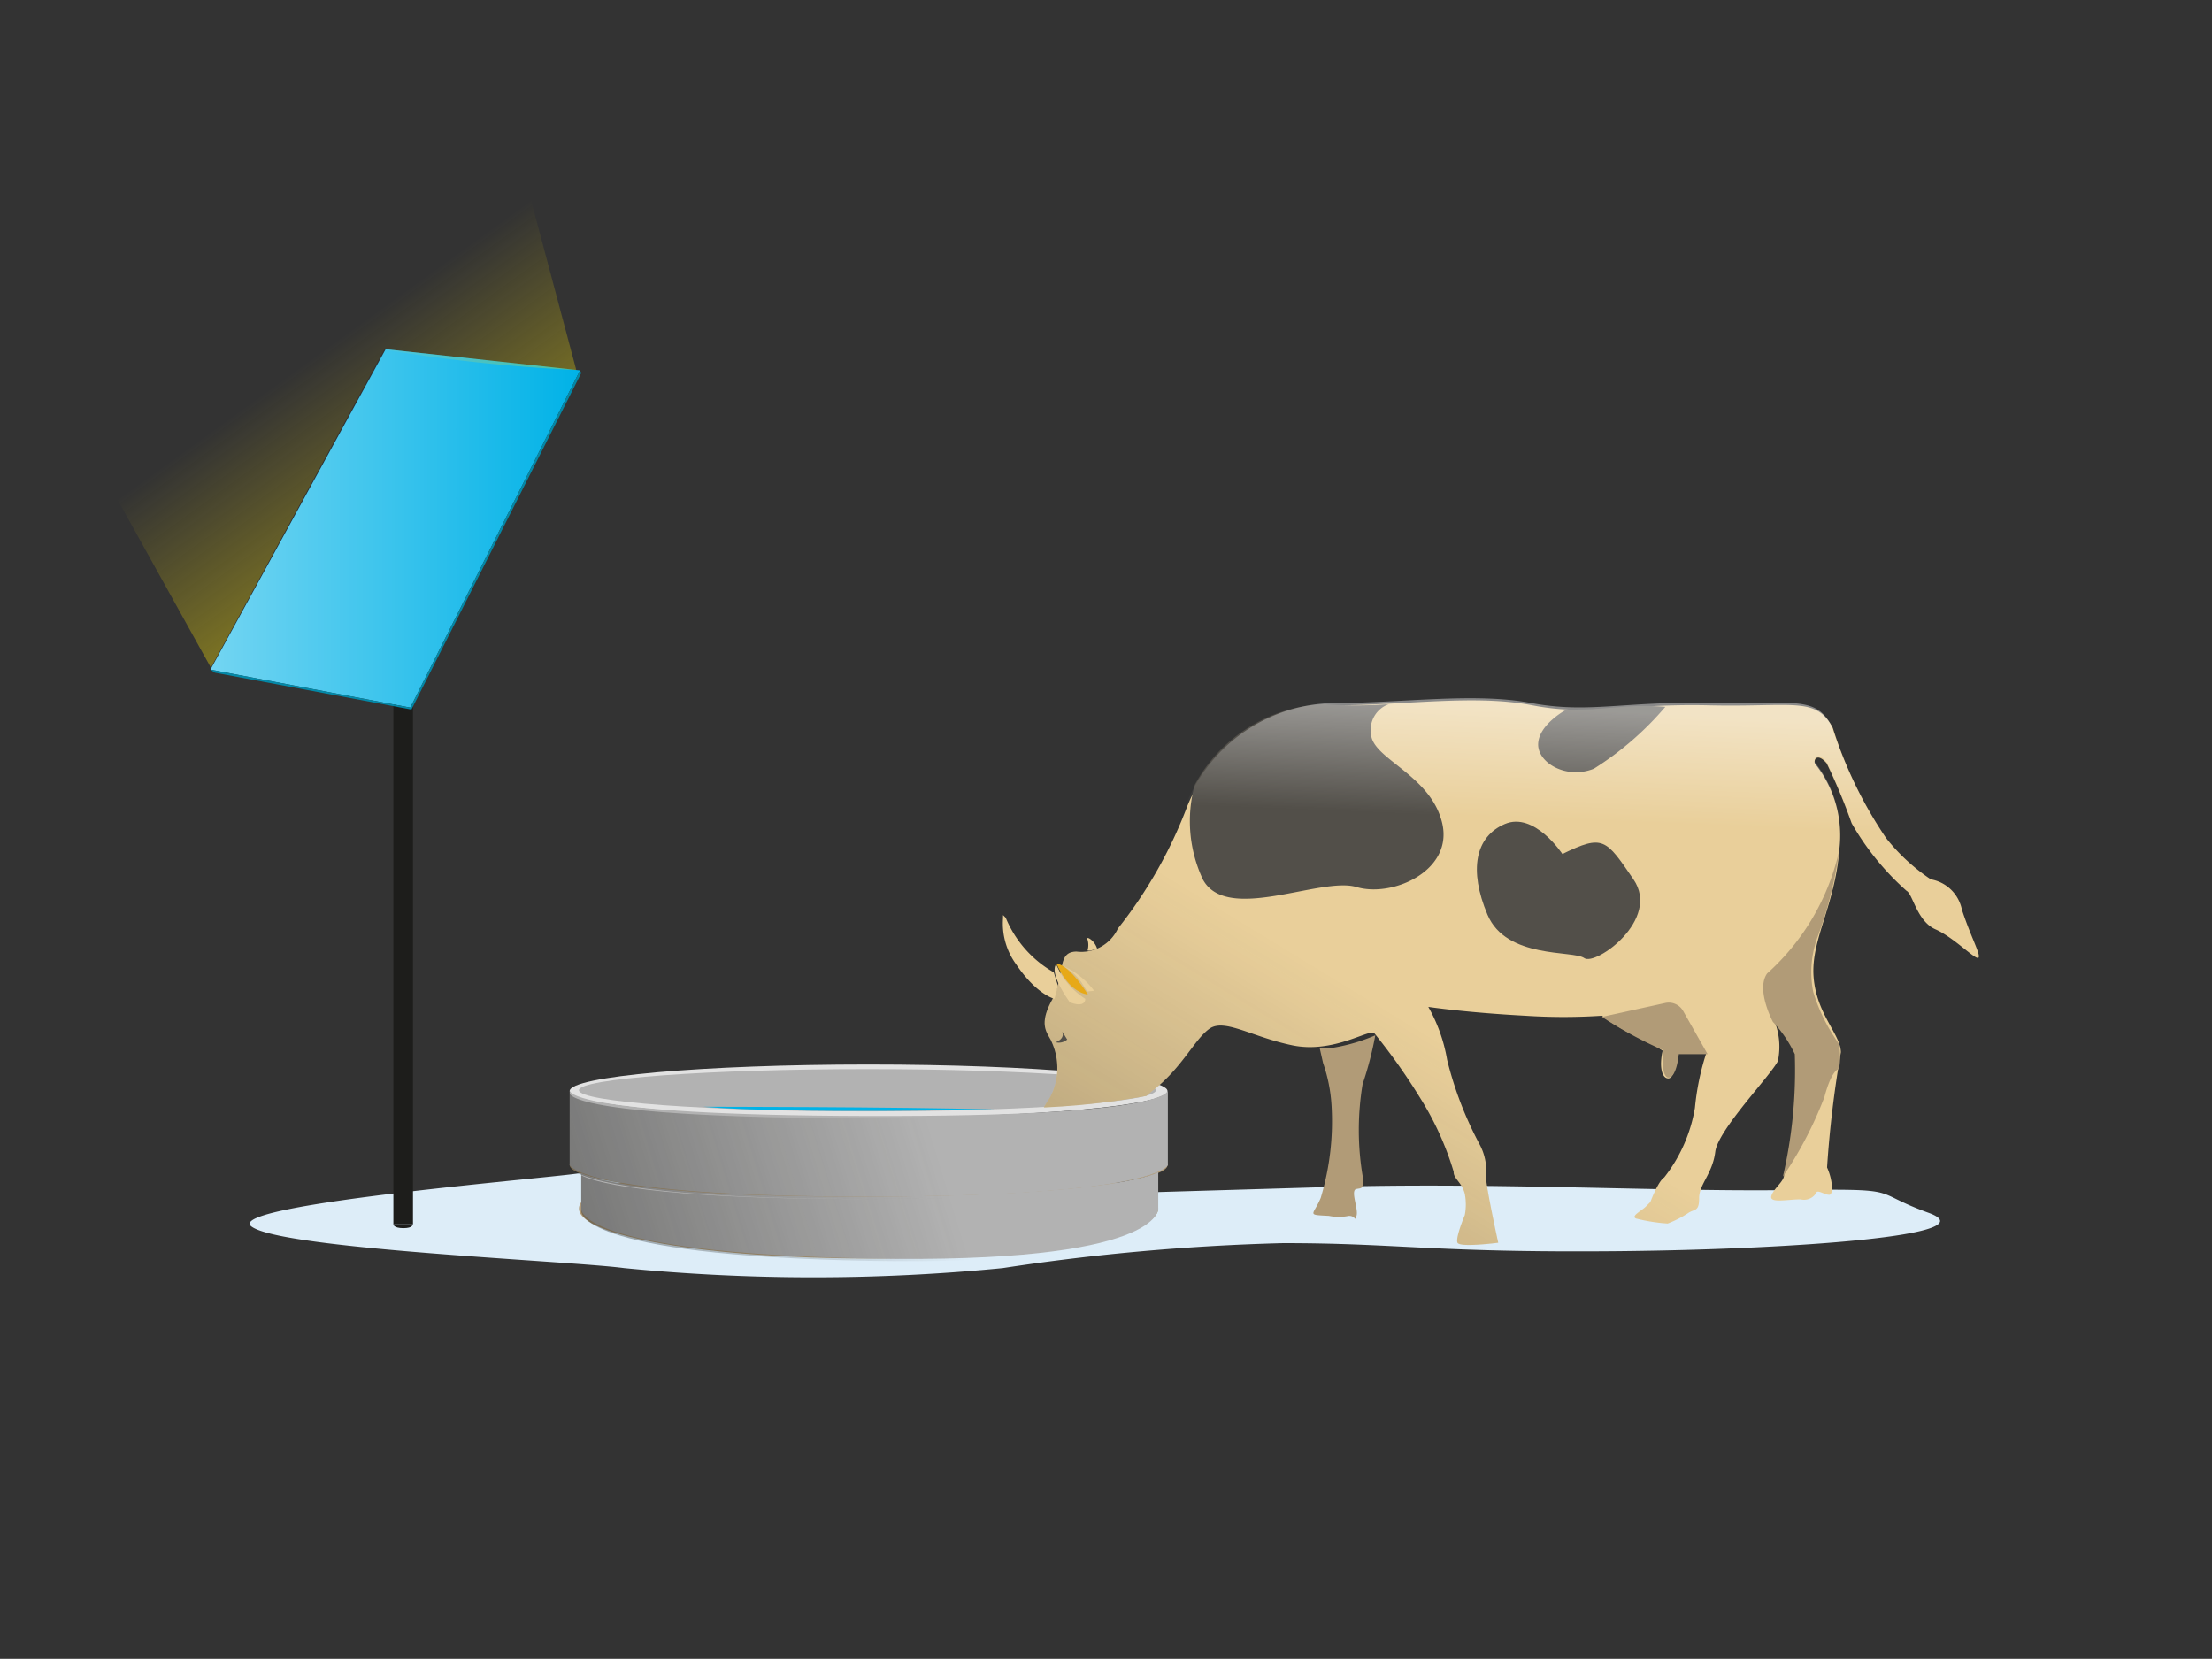 <svg xmlns="http://www.w3.org/2000/svg" xmlns:xlink="http://www.w3.org/1999/xlink" viewBox="0 0 57.58 43.18"><rect x="0" y="0" width="57.58" height="43.18" fill="#333333" stroke="none"/><defs><style>.cls-1{fill:none;}.cls-2{isolation:isolate;}.cls-3{fill:#ddedf8;}.cls-4{fill:#1d1d1b;}.cls-5{fill:#e2e2e2;}.cls-6{fill:#b19b77;}.cls-7{fill:#b2b2b2;}.cls-13,.cls-8,.cls-9{opacity:0.46;mix-blend-mode:multiply;}.cls-8{fill:url(#Dégradé_sans_nom_71);}.cls-9{fill:url(#Dégradé_sans_nom_71-2);}.cls-10{fill:#00b2e7;}.cls-11{clip-path:url(#clip-path);}.cls-12{fill:#e9cf9a;}.cls-13{fill:url(#Dégradé_sans_nom_71-3);}.cls-14{fill:#524f49;}.cls-15{fill:#e7a918;}.cls-16{opacity:0.44;fill:url(#Dégradé_sans_nom_118);}.cls-17{fill:url(#Dégradé_sans_nom_496);}.cls-18{opacity:0.45;fill:url(#Dégradé_sans_nom_521);}.cls-19{fill:#0389a8;}</style><linearGradient id="Dégradé_sans_nom_71" x1="24.11" y1="29.02" x2="13.37" y2="32.3" gradientUnits="userSpaceOnUse"><stop offset="0" stop-color="#1d1d1b" stop-opacity="0"/><stop offset="1" stop-color="#1d1d1b"/></linearGradient><linearGradient id="Dégradé_sans_nom_71-2" x1="24.61" y1="30.67" x2="13.88" y2="33.96" xlink:href="#Dégradé_sans_nom_71"/><clipPath id="clip-path"><path class="cls-1" d="M26.84,28.84A19.82,19.82,0,0,0,30,28.5a4,4,0,0,1,2,0,35,35,0,0,0,2.15,4.73c.57.65,16.87,5.59,20-3.42,1.64-4.79,1-8.2-2.91-12.12C44.48,11,40.08,13.28,37.05,13.37s-4.76-2.57-7.7-1S21.41,24.92,26.84,28.84Z"/></clipPath><linearGradient id="Dégradé_sans_nom_71-3" x1="38.09" y1="27.46" x2="29.69" y2="41.22" xlink:href="#Dégradé_sans_nom_71"/><linearGradient id="Dégradé_sans_nom_118" x1="39.55" y1="21.3" x2="39.67" y2="18.33" gradientUnits="userSpaceOnUse"><stop offset="0" stop-color="#fff" stop-opacity="0"/><stop offset="0.96" stop-color="#fff" stop-opacity="0.96"/></linearGradient><linearGradient id="Dégradé_sans_nom_496" x1="16.58" y1="19.31" x2="8.93" y2="8.74" gradientUnits="userSpaceOnUse"><stop offset="0" stop-color="#f2e500"/><stop offset="1" stop-color="#f1d50e" stop-opacity="0"/></linearGradient><linearGradient id="Dégradé_sans_nom_521" x1="5.48" y1="13.75" x2="15.1" y2="13.75" gradientUnits="userSpaceOnUse"><stop offset="0" stop-color="#fff"/><stop offset="1" stop-color="#fff" stop-opacity="0"/></linearGradient></defs><g class="cls-2"><g id="Calque_2" data-name="Calque 2"><g id="Calque_1-2" data-name="Calque 1"><path class="cls-3" d="M15.13,30.53c-.21.09-9.39.81-8.58,1.4s8.27.89,9.7,1.08a50.44,50.44,0,0,0,9.85,0,58.13,58.13,0,0,1,7.3-.65c3,0,3.92.25,8.63.21s9.77-.42,8.17-1-.53-.63-3.75-.59-7.77-.21-11.91-.08l-5.73.17Z"/><rect class="cls-4" x="10.24" y="13.12" width="0.51" height="18.75"/><ellipse class="cls-5" cx="22.61" cy="28.4" rx="7.78" ry="0.69"/><ellipse class="cls-6" cx="22.61" cy="30.33" rx="7.78" ry="0.82"/><ellipse class="cls-6" cx="22.61" cy="31.46" rx="7.54" ry="1.3"/><ellipse class="cls-7" cx="22.58" cy="28.38" rx="7.51" ry="0.55"/><path class="cls-7" d="M30.4,28.38v1.95s-.31.82-7.79.82-7.78-.82-7.78-.82V28.38s-.2.65,7.78.67S30.4,28.38,30.4,28.38Z"/><path class="cls-7" d="M30.15,31.46v-.95s-.94.62-7.54.64-7.48-.62-7.48-.62v.93s-.19,1.15,7.48,1.3S30.15,31.46,30.15,31.46Z"/><path class="cls-8" d="M30.4,28.45v1.94s-.31.82-7.79.82-7.78-.82-7.78-.82V28.45s-.2.65,7.78.66S30.4,28.45,30.4,28.45Z"/><path class="cls-9" d="M30.15,31.52v-.95s-.94.62-7.54.64-7.48-.62-7.48-.62v.93s-.19,1.16,7.48,1.3S30.15,31.52,30.15,31.52Z"/><polygon class="cls-10" points="5.48 17.43 10.04 9.09 15.1 9.64 10.68 18.42 5.48 17.43"/><g class="cls-11"><path class="cls-12" d="M39,32.35s-1,.13-1.06,0,.19-.72.19-.72a1.44,1.44,0,0,0,0-.55c-.07-.3-.3-.4-.29-.58a7.77,7.77,0,0,0-.86-1.9,15.89,15.89,0,0,0-1.21-1.71c-.15-.1-1.07.54-2.13.32s-1.77-.71-2.16-.43-.7,1-1.46,1.6-1.23,1.38-1.61,1.35l-.38,0a.88.88,0,0,1-.65-.29c-.27-.31-.41-.35-.06-.85a1.64,1.64,0,0,0,.06-1.46c-.09-.23-.37-.41,0-1.09s.11-1.26.64-1.27a1.05,1.05,0,0,0,1.08-.6A11.8,11.8,0,0,0,30.9,21a4.2,4.2,0,0,1,3.87-2.64c1.81,0,3.63-.29,5.12,0s2.41-.05,4.6,0,2.78-.24,3.22.59a10.93,10.93,0,0,0,1.39,2.87,5.09,5.09,0,0,0,1.16,1.07,1,1,0,0,1,.81.79c.24.73.5,1.18.43,1.25s-.64-.53-1.12-.74-.59-.92-.75-1a7,7,0,0,1-1.43-1.76,15.29,15.29,0,0,0-.65-1.56c-.22-.26-.34-.13-.31,0a3,3,0,0,1,.64,2.24c-.11,1.46-.75,2.36-.67,3.33s.7,1.48.71,1.95a28,28,0,0,0-.36,3c.15.33.16.69.07.71s-.29-.12-.34-.07a.37.37,0,0,1-.42.19c-.34,0-.82.11-.76-.09s.34-.38.33-.55a5.74,5.74,0,0,0,.25-1.34,9.61,9.61,0,0,0,.06-1.85c-.12-.23-.57-.84-.57-.84a1.82,1.82,0,0,1,.1,1.07c-.18.37-1.56,1.79-1.63,2.36s-.42.85-.42,1.2-.1.29-.26.38a2.74,2.74,0,0,1-.56.29,4.6,4.6,0,0,1-.82-.13c-.15-.06.14-.2.25-.31l.12-.12s.2-.54.36-.64a4,4,0,0,0,.8-1.81,6.68,6.68,0,0,1,.29-1.41s-.53,0-.63,0h-.1s-.07.62-.24.64-.26-.28-.16-.72a4,4,0,0,0-.69-.38,5,5,0,0,1-.89-.53,15.31,15.31,0,0,1-2,0c-1.52-.08-2.52-.23-2.52-.23a4.22,4.22,0,0,1,.49,1.38,9.46,9.46,0,0,0,.84,2.19,1.44,1.44,0,0,1,.17.84C38.68,30.89,39,32.35,39,32.35Z"/><path class="cls-13" d="M39,32.35s-1,.13-1.06,0,.19-.72.19-.72a1.44,1.44,0,0,0,0-.55c-.07-.3-.3-.4-.29-.58a7.77,7.77,0,0,0-.86-1.9,15.89,15.89,0,0,0-1.21-1.71c-.15-.1-1.07.54-2.13.32s-1.77-.71-2.16-.43-.7,1-1.46,1.6-1.23,1.38-1.61,1.35l-.38,0a.88.88,0,0,1-.65-.29c-.27-.31-.41-.35-.06-.85a1.64,1.64,0,0,0,.06-1.46c-.09-.23-.37-.41,0-1.09s.11-1.26.64-1.27a1.05,1.05,0,0,0,1.08-.6A11.8,11.8,0,0,0,30.9,21a4.2,4.2,0,0,1,3.87-2.64c1.81,0,3.63-.29,5.12,0s2.41-.05,4.6,0,2.78-.24,3.22.59a10.93,10.93,0,0,0,1.39,2.87,5.09,5.09,0,0,0,1.16,1.07,1,1,0,0,1,.81.79c.24.73.5,1.18.43,1.25s-.64-.53-1.12-.74-.59-.92-.75-1a7,7,0,0,1-1.43-1.76,15.29,15.29,0,0,0-.65-1.56c-.22-.26-.34-.13-.31,0a3,3,0,0,1,.64,2.24c-.11,1.46-.75,2.36-.67,3.33s.7,1.48.71,1.95a28,28,0,0,0-.36,3c.15.33.16.69.07.71s-.29-.12-.34-.07a.37.37,0,0,1-.42.19c-.34,0-.82.11-.76-.09s.34-.38.33-.55a5.74,5.74,0,0,0,.25-1.34,9.61,9.61,0,0,0,.06-1.85c-.12-.23-.57-.84-.57-.84a1.82,1.82,0,0,1,.1,1.07c-.18.37-1.56,1.79-1.63,2.36s-.42.85-.42,1.2-.1.29-.26.38a2.74,2.74,0,0,1-.56.29,4.6,4.6,0,0,1-.82-.13c-.15-.06.14-.2.25-.31l.12-.12s.2-.54.36-.64a4,4,0,0,0,.8-1.81,6.68,6.68,0,0,1,.29-1.41s-.53,0-.63,0h-.1s-.07.62-.24.64-.26-.28-.16-.72a4,4,0,0,0-.69-.38,5,5,0,0,1-.89-.53,15.31,15.31,0,0,1-2,0c-1.52-.08-2.52-.23-2.52-.23a4.22,4.22,0,0,1,.49,1.38,9.46,9.46,0,0,0,.84,2.19,1.44,1.44,0,0,1,.17.84C38.68,30.89,39,32.35,39,32.35Z"/><path class="cls-6" d="M34.44,27.67a4.09,4.09,0,0,1,.22,1.09,6.91,6.91,0,0,1-.28,2.42c-.19.46-.39.44.21.47a1.27,1.27,0,0,0,.52,0c.2,0,.14.17.2,0s-.17-.67,0-.7.17,0,.16-.34a7.24,7.24,0,0,1,0-2.39,9.12,9.12,0,0,0,.33-1.27,4.66,4.66,0,0,1-1.08.32l-.37,0Z"/><path class="cls-14" d="M31.1,20.43a3.58,3.58,0,0,0,.21,2.46c.62,1.16,3.07-.08,4,.2s2.53-.42,2.23-1.67-1.8-1.66-1.85-2.3a.71.71,0,0,1,.46-.79,11.43,11.43,0,0,1-1.69,0A4,4,0,0,0,31.1,20.43Z"/><path class="cls-14" d="M40.67,22.23s-.73-1.11-1.5-.78-.94,1.2-.45,2.36,2.23.92,2.52,1.13,2-1,1.28-2.05S41.74,21.71,40.67,22.23Z"/><path class="cls-14" d="M40.76,18.48s-.69.37-.72.87.73.95,1.45.66a8.11,8.11,0,0,0,1.86-1.61,6.9,6.9,0,0,0-1.13,0l-.75.06Z"/><path class="cls-12" d="M27.85,26.09s-.56-.75-.35-1c0,0-.07-.1.12.27a2.08,2.08,0,0,0,.63.64S28.27,26.25,27.85,26.09Z"/><path class="cls-15" d="M28.32,25.89s-.46-.76-.82-.81C27.5,25.08,27.78,25.81,28.32,25.89Z"/><path class="cls-12" d="M28.48,25.79a2,2,0,0,0-.8-.64,1.41,1.41,0,0,1,.47.42l.15.24Z"/><path class="cls-14" d="M27.78,27.06a.33.33,0,0,1-.3.07s.25-.08.17-.28"/><path class="cls-15" d="M27.89,29.7a.71.71,0,0,0,.37-.27.92.92,0,0,0,.13-.51S28.48,29.83,27.89,29.7Z"/><path class="cls-15" d="M27.49,29.32s-.21-.16-.1-.17S27.56,29.3,27.49,29.32Z"/><path class="cls-6" d="M41.7,26.47l1.64-.36a.43.43,0,0,1,.47.2l.64,1.13s0,0-.38,0H43.7s-.05.59-.26.61-.16-.72-.16-.72A10.62,10.62,0,0,1,41.7,26.47Z"/><path class="cls-6" d="M47.88,22.12A6.08,6.08,0,0,1,46,25.34c-.3.42.15,1.26.15,1.26a3.21,3.21,0,0,1,.57.84,12.3,12.3,0,0,1-.31,3.19,10.12,10.12,0,0,0,1.08-2.07c.2-.75.38-.73.38-.73a1.8,1.8,0,0,0,0-.66,4.57,4.57,0,0,1-.67-1.35,2.64,2.64,0,0,1,.11-1.42A10.62,10.62,0,0,0,47.88,22.12Z"/><path class="cls-12" d="M27.45,26s-.46-.1-1-.9a1.8,1.8,0,0,1-.34-1.2c0-.11,0-.08,0-.08s0,0,.07.07a2.92,2.92,0,0,0,1.25,1.42l.11.35Z"/><path class="cls-12" d="M28.31,24.74a.5.5,0,0,0,0-.28c-.06-.11.18,0,.25.24C28.51,24.7,28.36,24.77,28.31,24.74Z"/><path class="cls-16" d="M39,32.29s-1,.13-1.06,0,.19-.72.19-.72a1.38,1.38,0,0,0,0-.54c-.07-.3-.3-.4-.29-.59a7.93,7.93,0,0,0-.86-1.9,15.55,15.55,0,0,0-1.21-1.7c-.15-.11-1.07.54-2.13.32s-1.77-.71-2.16-.43-.7,1-1.46,1.6-1.23,1.38-1.61,1.35l-.38,0a.88.88,0,0,1-.65-.29c-.27-.31-.41-.35-.06-.85a1.64,1.64,0,0,0,.06-1.46.87.87,0,0,1,0-1.09c.39-.68.11-1.26.64-1.28a1,1,0,0,0,1.08-.59,12.13,12.13,0,0,0,1.77-3.17,4.22,4.22,0,0,1,3.87-2.65c1.81,0,3.63-.28,5.12,0s2.41-.05,4.6,0,2.78-.23,3.22.6a11.08,11.08,0,0,0,1.39,2.87,5.47,5.47,0,0,0,1.16,1.07,1,1,0,0,1,.81.78c.24.74.5,1.19.43,1.26s-.64-.54-1.12-.74-.59-.93-.75-1A7.23,7.23,0,0,1,48.2,21.4a14.36,14.36,0,0,0-.65-1.56c-.22-.27-.34-.13-.31,0a3,3,0,0,1,.64,2.24c-.11,1.45-.75,2.36-.67,3.33s.7,1.48.71,1.95a28,28,0,0,0-.36,3c.15.32.16.69.07.7s-.29-.11-.34-.06a.36.36,0,0,1-.42.18c-.34,0-.82.11-.76-.08s.34-.39.33-.55a5.74,5.74,0,0,0,.25-1.34,9.71,9.71,0,0,0,.06-1.86c-.12-.22-.57-.84-.57-.84a1.86,1.86,0,0,1,.1,1.08c-.18.37-1.56,1.78-1.63,2.36s-.42.85-.42,1.2-.1.29-.26.38a3.38,3.38,0,0,1-.56.29,4.6,4.6,0,0,1-.82-.13c-.15-.06.14-.2.25-.31l.12-.12s.2-.54.36-.64a4,4,0,0,0,.8-1.81,6.68,6.68,0,0,1,.29-1.41s-.53,0-.63,0l-.1,0s-.07.63-.24.64-.26-.28-.16-.71a3.22,3.22,0,0,0-.69-.38,5.84,5.84,0,0,1-.89-.53,18.38,18.38,0,0,1-2,0c-1.52-.09-2.52-.23-2.52-.23a4.22,4.22,0,0,1,.49,1.38,9.64,9.64,0,0,0,.84,2.19,1.42,1.42,0,0,1,.17.83C38.68,30.83,39,32.29,39,32.29Z"/></g><path class="cls-17" d="M15,9.63a42.06,42.06,0,0,1-5-.53L5.49,17.38.34,8.11,12.51.28Z"/><path class="cls-10" d="M18.31,28.81s5,0,7.56.07C25.87,28.88,20.59,29,18.31,28.81Z"/><polygon class="cls-18" points="5.48 17.43 10.04 9.09 15.1 9.64 10.68 18.42 5.48 17.43"/><polygon class="cls-19" points="15.1 9.64 10.68 18.42 5.48 17.43 5.59 17.51 10.71 18.47 15.13 9.71 15.1 9.64"/><path class="cls-4" d="M10.24,31.87s0,.1.26.1.24-.1.24-.1Z"/><rect class="cls-1" width="57.58" height="43.18"/></g></g></g></svg>